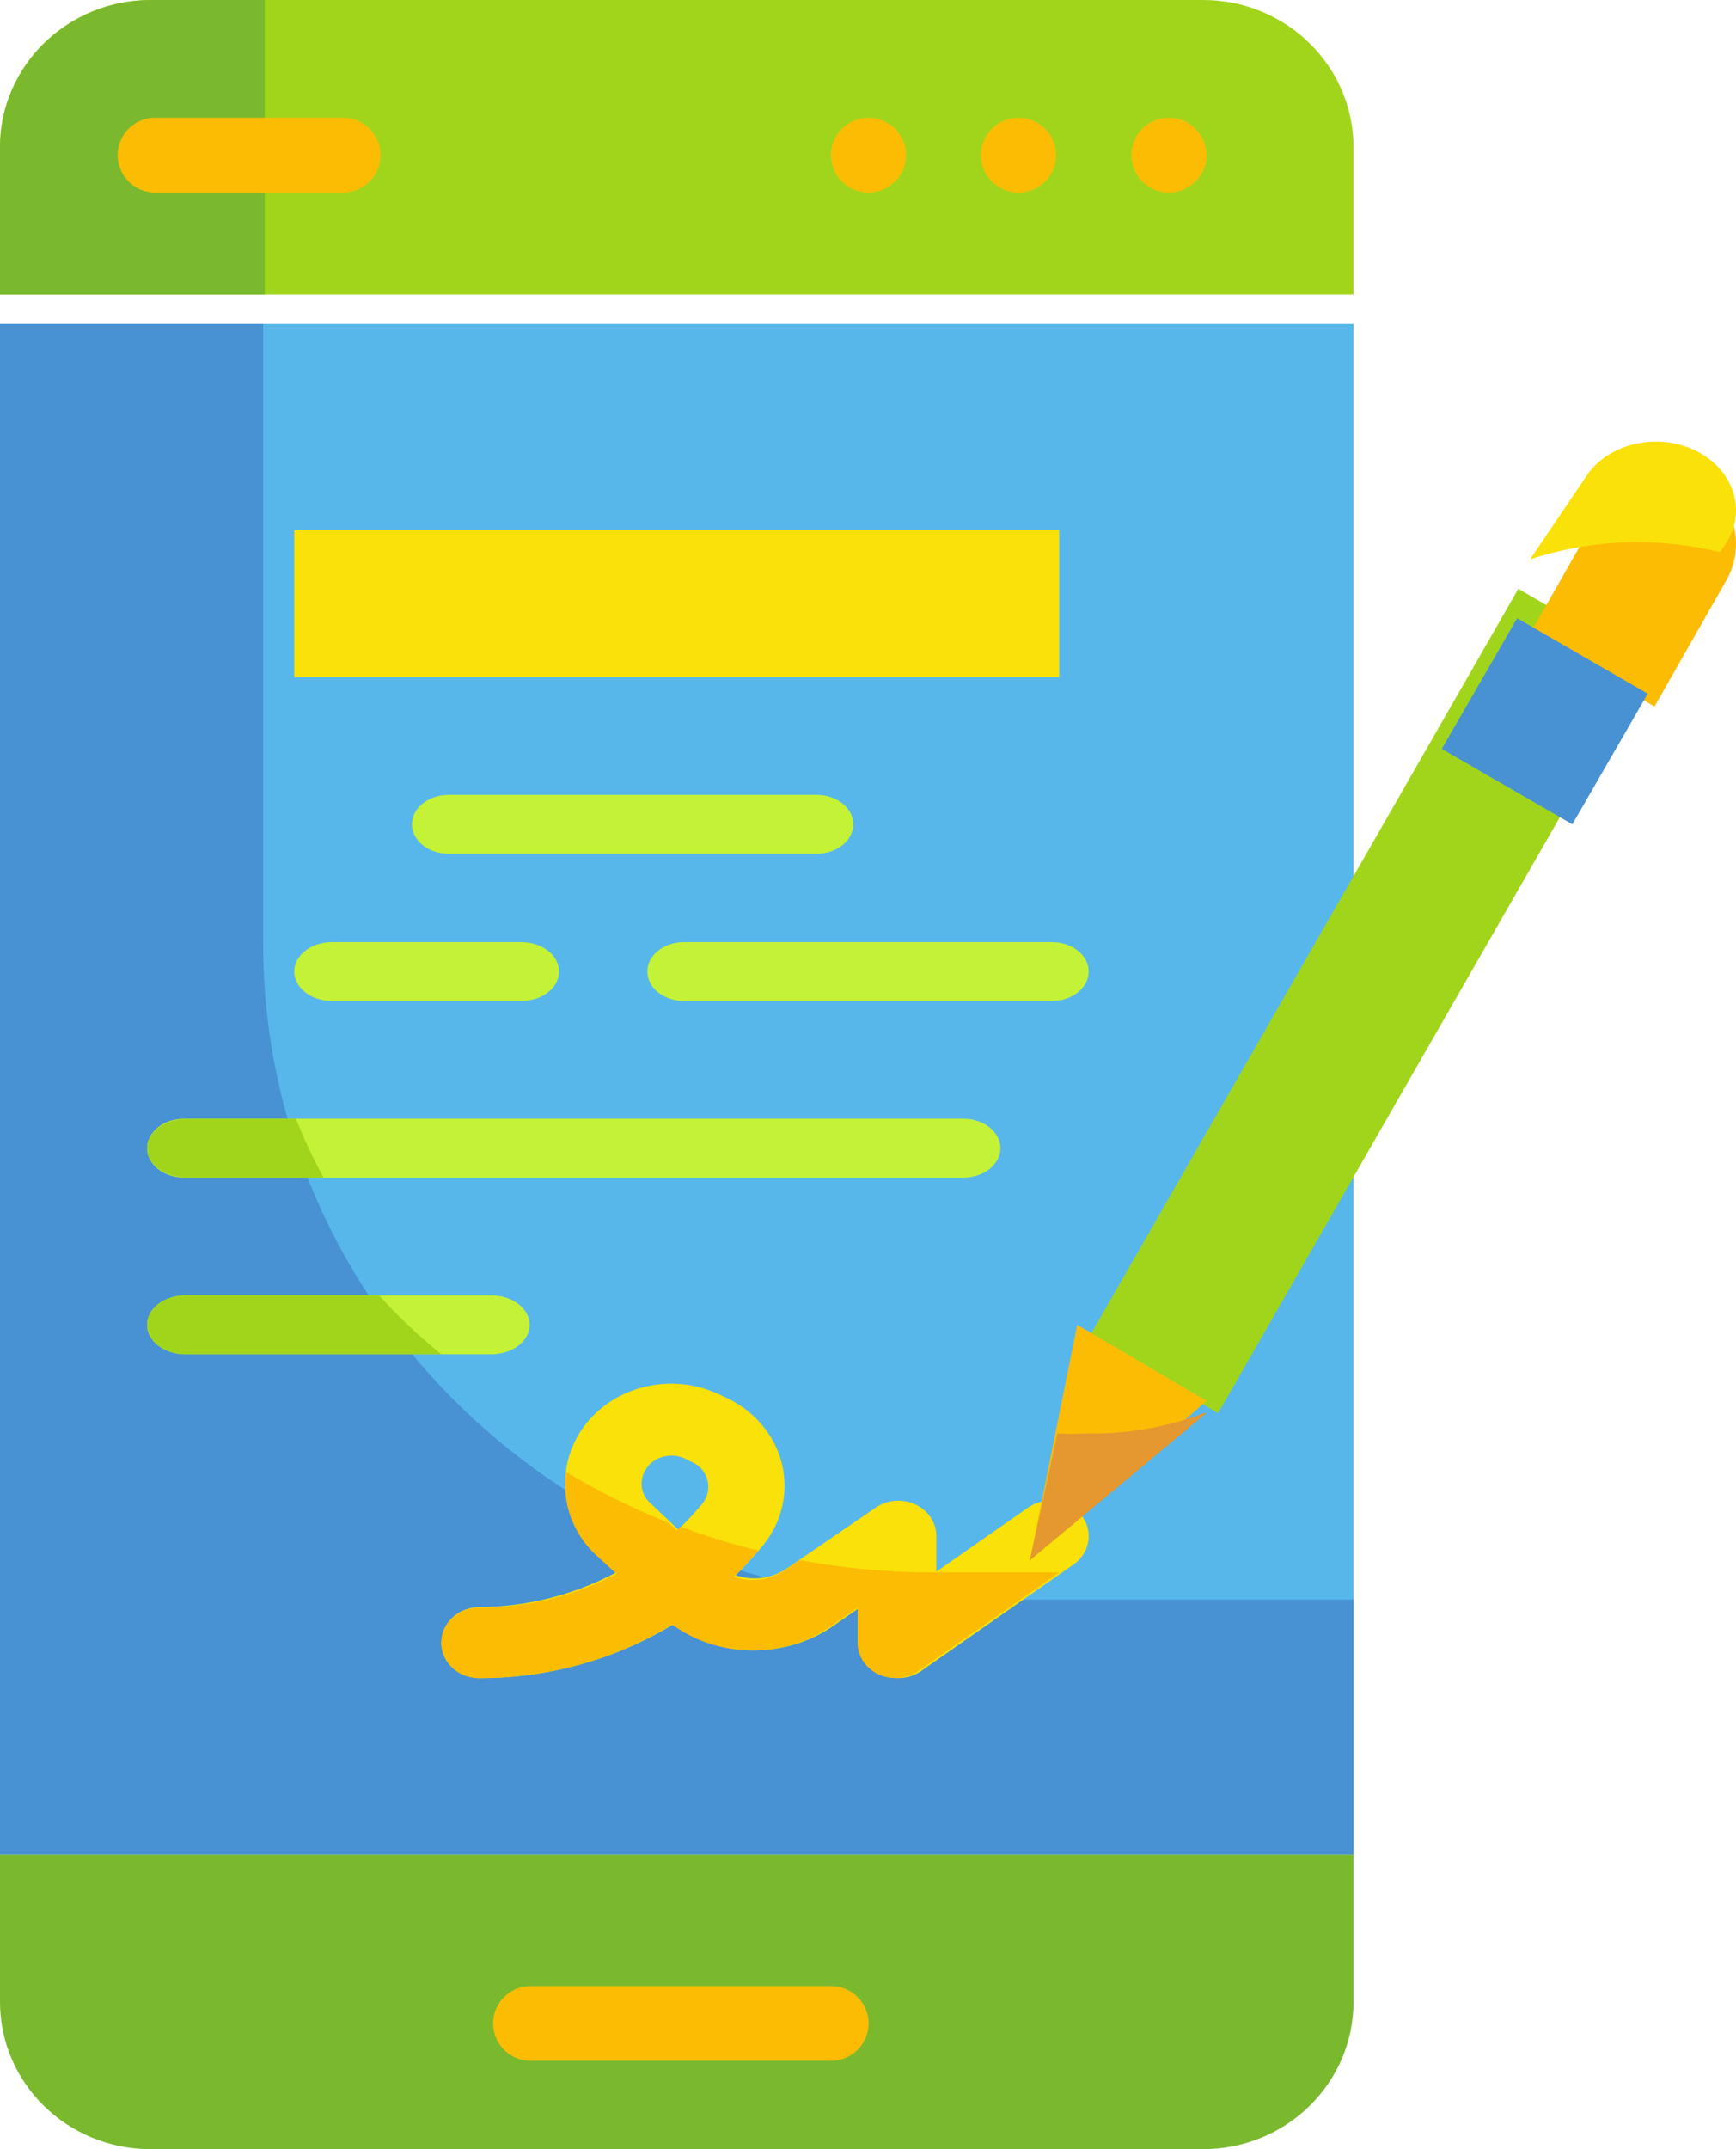 <svg xmlns="http://www.w3.org/2000/svg" width="59" height="73" viewBox="0 0 59 73"><g><g clip-path="url(#clip-0F7F63E9-C921-43A5-AEDC-6012349F4453)"><g><path fill="#a1d51c" d="M5.111 0H40.89C43.71 0 46 2.239 46 5v5H0V5c0-2.761 2.289-5 5.111-5z"/></g><g><path fill="#57b7eb" d="M0 11h46v52H0z"/></g><g><path fill="#4891d3" d="M31.944 54.333c-12.702 0-23-9.978-23-22.285V11H0v52h46v-8.667z"/></g><g><path fill="#7ab92d" d="M5.143 0H9v10H0V5c0-2.761 2.303-5 5.143-5z"/></g><g><path fill="#7ab92d" d="M0 63h46v5c0 2.761-2.289 5-5.111 5H5.11C2.29 73 0 70.761 0 68z"/></g><g><g><path fill="#fcbc04" d="M11.655 6.538h-6.38A1.273 1.273 0 0 1 4 5.27C4 4.57 4.571 4 5.276 4h6.38c.704 0 1.275.568 1.275 1.27 0 .7-.571 1.268-1.276 1.268z"/></g><g><path fill="#fcbc04" d="M41.002 5.27c0 .7-.572 1.268-1.276 1.268A1.273 1.273 0 0 1 38.45 5.27c0-.7.571-1.269 1.276-1.269.704 0 1.276.568 1.276 1.27z"/></g><g><path fill="#fcbc04" d="M35.892 5.27c0 .7-.572 1.268-1.276 1.268A1.273 1.273 0 0 1 33.34 5.27c0-.7.571-1.269 1.276-1.269.704 0 1.276.568 1.276 1.27z"/></g><g><path fill="#fcbc04" d="M30.792 5.27c0 .7-.572 1.268-1.276 1.268A1.273 1.273 0 0 1 28.24 5.27c0-.7.571-1.269 1.276-1.269.704 0 1.276.568 1.276 1.27z"/></g><g><path fill="#fcbc04" d="M28.243 69.998H18.036a1.273 1.273 0 0 1-1.276-1.269c0-.7.571-1.269 1.276-1.269h10.207c.704 0 1.276.568 1.276 1.27 0 .7-.572 1.268-1.276 1.268z"/></g></g><g><path fill="#f9e109" d="M23.27 49.541l.245.12a.915.915 0 0 1 .337 1.435l-.155.18a8.422 8.422 0 0 1-.647.675l-.945-.892a.884.884 0 0 1-.246-.964.97.97 0 0 1 .57-.578c.127-.048.263-.073.4-.072.153 0 .303.033.44.096zM30.53 57c.28 0 .552-.085.776-.241l5.176-3.615c.572-.4.688-1.155.259-1.687-.429-.533-1.24-.64-1.812-.24l-3.106 2.168V52.18c0-.457-.276-.874-.715-1.078a1.373 1.373 0 0 0-1.355.114l-2.99 2.048a1.991 1.991 0 0 1-1.76.242c.246-.242.48-.495.712-.76l.155-.18c.682-.79.943-1.827.71-2.817-.234-.99-.938-1.829-1.913-2.28l-.233-.109a3.839 3.839 0 0 0-2.99-.108c-.967.37-1.712 1.113-2.044 2.036-.44 1.205-.104 2.538.867 3.434l.725.663a10.05 10.05 0 0 1-4.698 1.205c-.715 0-1.294.54-1.294 1.205S15.58 57 16.294 57a12.66 12.66 0 0 0 6.6-1.832c1.586 1.157 3.807 1.182 5.422.06l.92-.638v1.205c0 .454.276.868.71 1.073.181.086.38.13.583.132z"/></g><g><path fill="#f9e109" d="M10 18h26v5H10z"/></g><g><path fill="#c4f236" d="M27.75 29h-12.5c-.69 0-1.25-.448-1.25-1s.56-1 1.25-1h12.5c.69 0 1.25.448 1.25 1s-.56 1-1.25 1z"/></g><g><path fill="#c4f236" d="M35.75 34h-12.5c-.69 0-1.25-.448-1.25-1s.56-1 1.25-1h12.5c.69 0 1.25.448 1.25 1s-.56 1-1.25 1z"/></g><g><path fill="#c4f236" d="M17.714 34h-6.428c-.71 0-1.286-.448-1.286-1s.576-1 1.286-1h6.428c.71 0 1.286.448 1.286 1s-.576 1-1.286 1z"/></g><g><path fill="#c4f236" d="M32.74 40H6.26C5.566 40 5 39.552 5 39s.565-1 1.26-1h26.48c.695 0 1.26.448 1.26 1s-.565 1-1.26 1z"/></g><g><path fill="#c4f236" d="M16.7 46H6.3c-.718 0-1.3-.448-1.3-1s.582-1 1.3-1h10.4c.718 0 1.3.448 1.3 1s-.582 1-1.3 1z"/></g><g><path fill="#a1d51c" d="M51.602 20L56 22.555 41.398 48 37 45.445z"/></g><g><path fill="#fcbc04" d="M57.779 16.332a2.494 2.494 0 0 1 .893 3.381L56.23 24 52 21.525l2.442-4.287a2.425 2.425 0 0 1 3.337-.906z"/></g><g><path fill="#f9e109" d="M55.651 18.416c.95.004 1.893.118 2.807.339l.231-.339c.677-1.108.214-2.476-1.05-3.103-1.265-.625-2.88-.286-3.663.77L52 19a11.737 11.737 0 0 1 3.651-.584z"/></g><g><path fill="#fcbc04" d="M35 53l1.611-8L41 47.58z"/></g><g><path fill="#e59730" d="M36.903 48.69c-.321.019-.643.019-.964 0L35 53l6-5h-.076a10.736 10.736 0 0 1-4.021.69z"/></g><g><path fill="#4891d3" d="M51.562 21L56 23.562 53.438 28 49 25.438z"/></g><g><path fill="#fcbc04" d="M20.234 52.8l.72.658a10.005 10.005 0 0 1-4.668 1.149c-.71 0-1.286.536-1.286 1.196 0 .661.576 1.197 1.286 1.197 2.33.002 4.61-.63 6.559-1.819 1.575 1.149 3.783 1.173 5.388.06l.913-.634v1.196c0 .45.275.863.707 1.066.435.205.959.163 1.35-.109L36 53.41h-4.282a24.562 24.562 0 0 1-4.54-.419l-.489.336a1.98 1.98 0 0 1-1.748.239c.244-.24.475-.49.707-.754l.128-.144c-.9-.218-1.785-.49-2.649-.813a.656.656 0 0 1-.128.131l-.283-.263A24.24 24.24 0 0 1 19.243 50c-.152 1.025.213 2.06.99 2.8z"/></g><g><path fill="#a1d51c" d="M5 39c0 .552.61 1 1.36 1H11a16.356 16.356 0 0 1-.939-2h-3.7C5.609 38 5 38.448 5 39z"/></g><g><path fill="#a1d51c" d="M5 45c0 .552.588 1 1.314 1H15a18.7 18.7 0 0 1-2.115-2h-6.57C5.587 44 5 44.448 5 45z"/></g></g></g></svg>